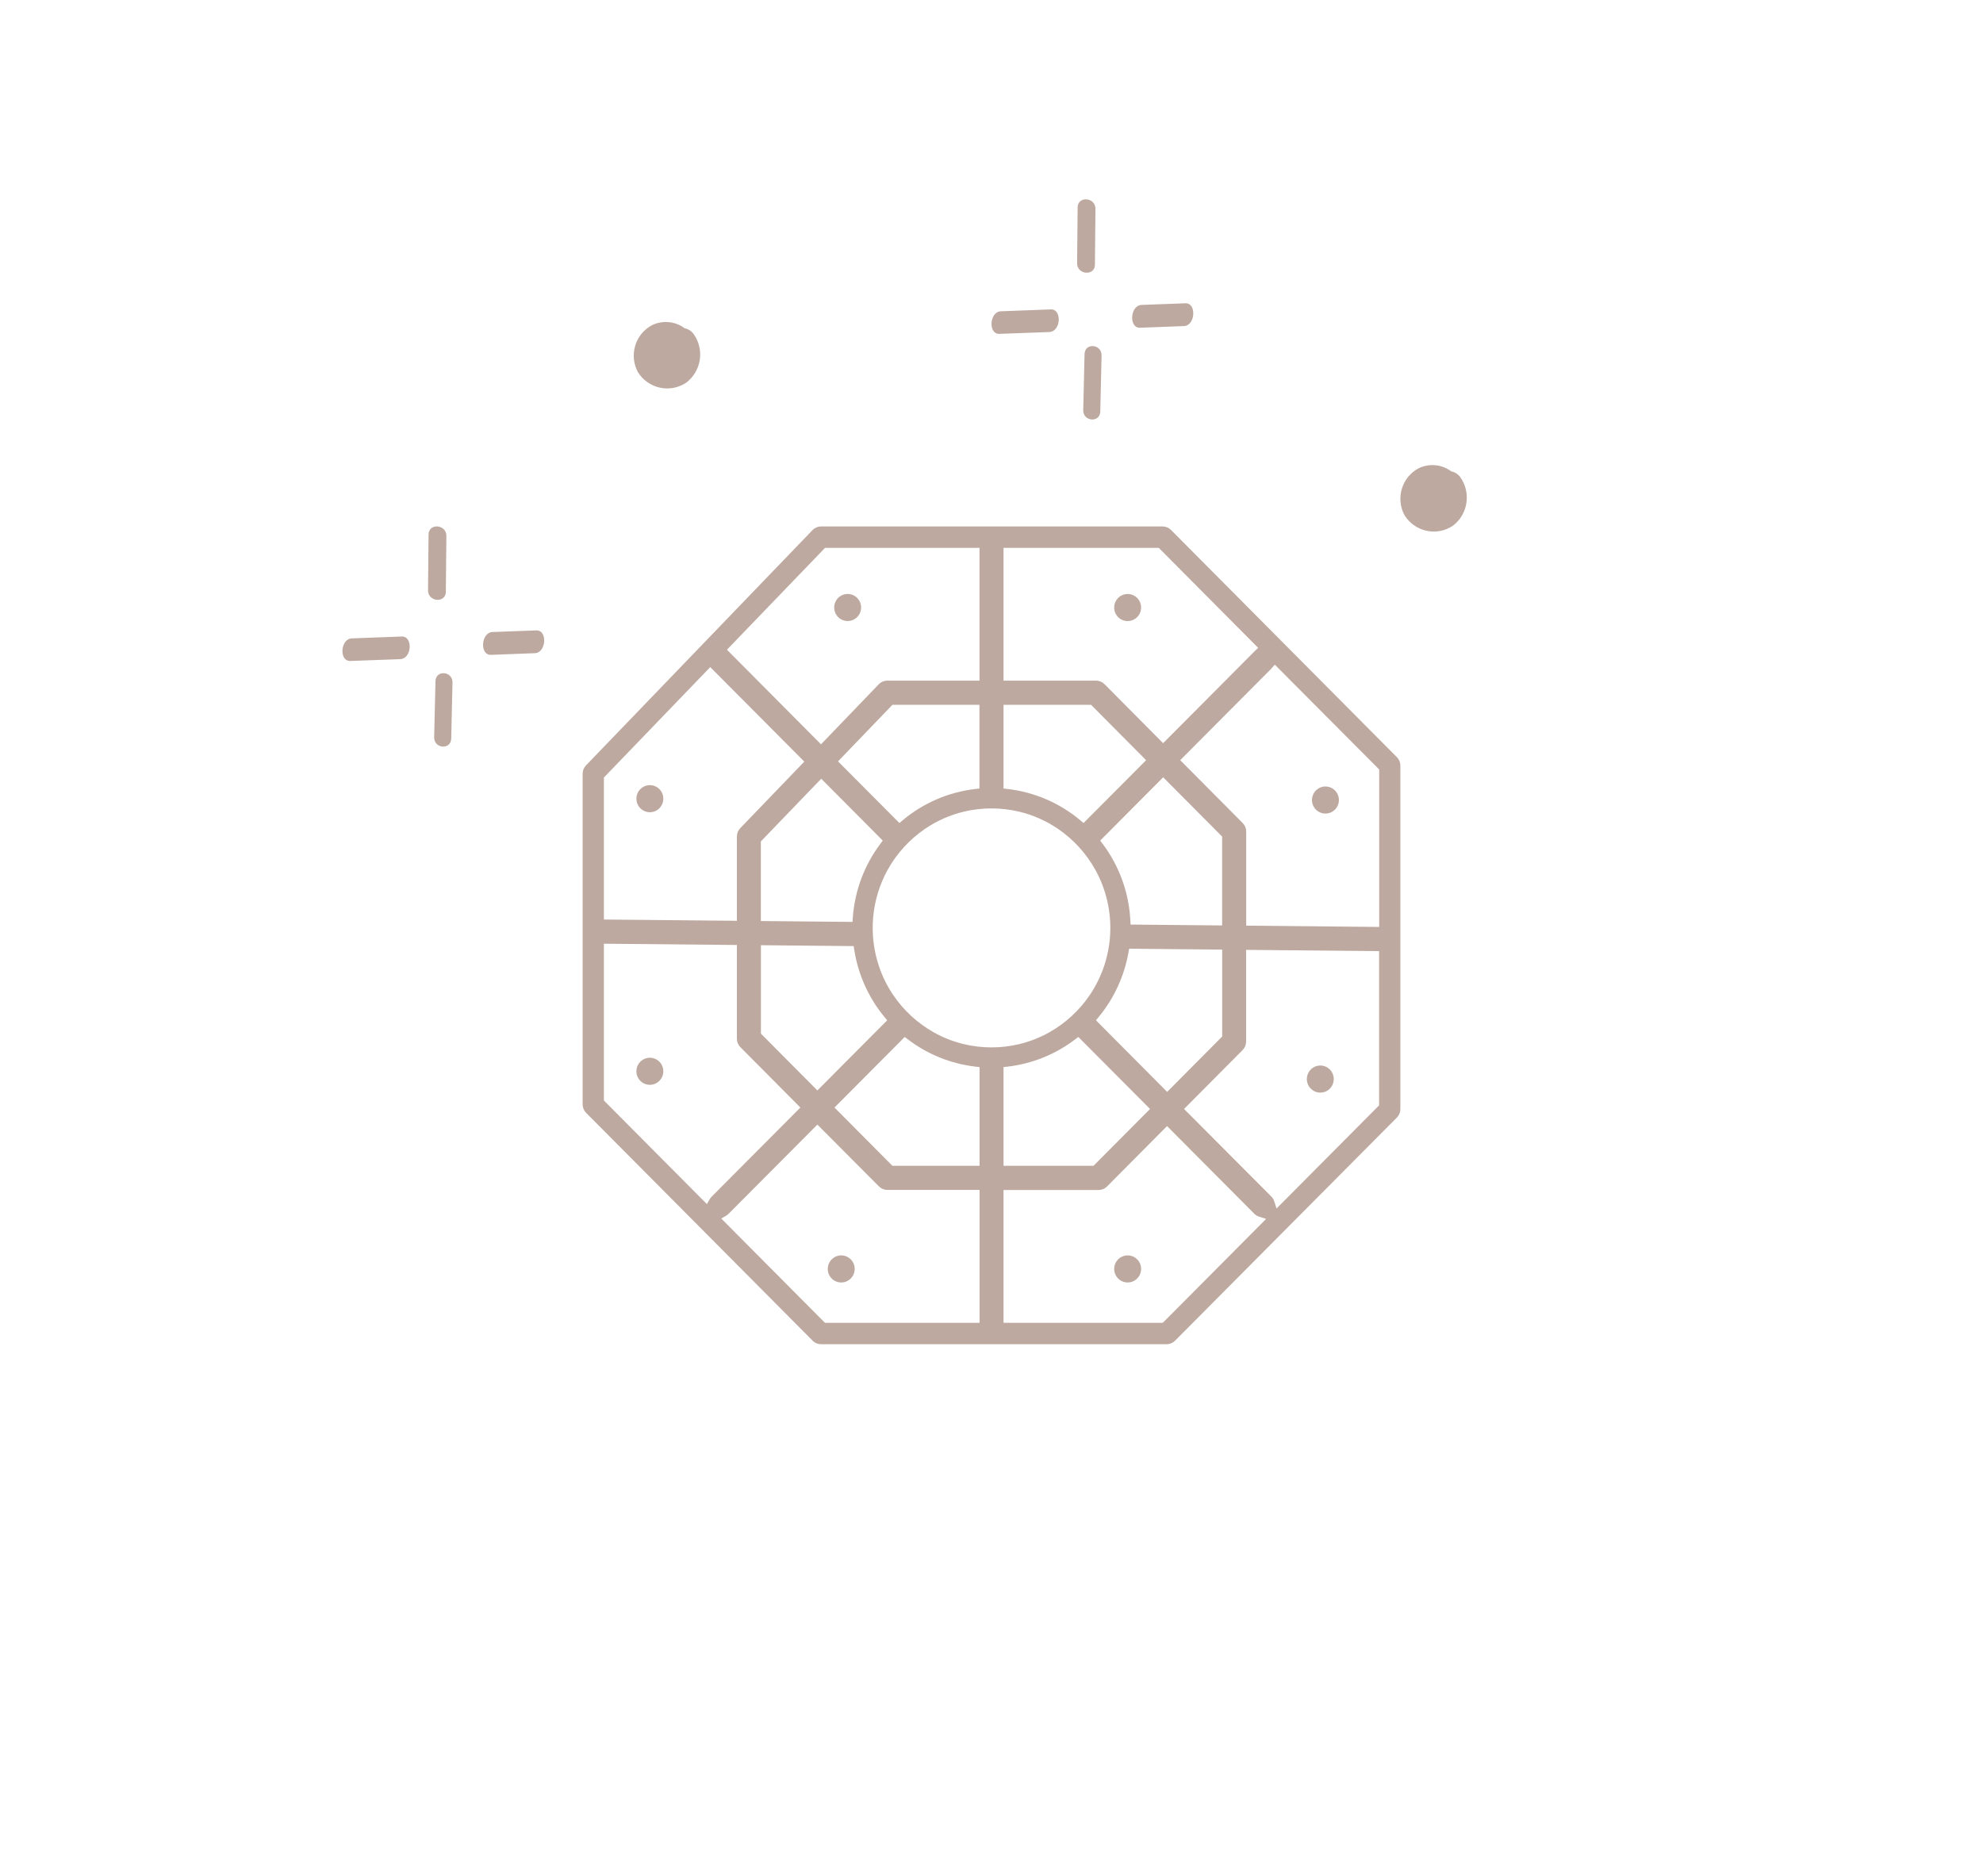 <?xml version="1.0" encoding="UTF-8"?> <svg xmlns="http://www.w3.org/2000/svg" width="388" height="367" viewBox="0 0 388 367" fill="none"> <path d="M284.248 102.884C283.496 103.381 282.653 103.722 281.769 103.887C280.884 104.051 279.976 104.037 279.098 103.843C278.219 103.65 277.387 103.282 276.652 102.761C275.916 102.24 275.29 101.576 274.812 100.809C274.391 100.027 274.127 99.17 274.036 98.285C273.945 97.401 274.028 96.507 274.281 95.655C274.534 94.803 274.951 94.01 275.509 93.322C276.067 92.633 276.755 92.062 277.532 91.642C278.557 91.135 279.701 90.921 280.838 91.026C281.975 91.13 283.062 91.549 283.978 92.235C284.691 92.376 285.323 92.787 285.743 93.384C286.774 94.851 287.195 96.666 286.916 98.441C286.636 100.217 285.679 101.811 284.248 102.884Z" fill="#BDA99F"></path> <path d="M134.248 74.884C133.496 75.381 132.653 75.722 131.769 75.886C130.884 76.051 129.976 76.037 129.098 75.843C128.219 75.65 127.387 75.282 126.652 74.761C125.916 74.24 125.29 73.576 124.812 72.809C124.391 72.027 124.127 71.17 124.036 70.285C123.945 69.401 124.028 68.507 124.281 67.655C124.534 66.803 124.951 66.01 125.509 65.322C126.067 64.633 126.755 64.062 127.532 63.642C128.557 63.135 129.701 62.921 130.838 63.026C131.975 63.13 133.062 63.549 133.978 64.235C134.691 64.376 135.323 64.787 135.743 65.384C136.774 66.851 137.195 68.666 136.916 70.441C136.636 72.217 135.679 73.811 134.248 74.884Z" fill="#BDA99F"></path> <path d="M214.339 40.856L214.235 51.778C214.235 54.064 210.726 53.779 210.75 51.502C210.787 47.858 210.822 44.217 210.854 40.579C210.877 38.294 214.363 38.578 214.339 40.856Z" fill="#BDA99F"></path> <path d="M223.346 59.659L231.932 59.341C234.181 59.259 233.893 63.715 231.66 63.797L223.066 64.125C220.818 64.207 221.114 59.751 223.346 59.659Z" fill="#BDA99F"></path> <path d="M205.313 64.965L195.555 65.321C193.299 65.412 193.589 60.984 195.837 60.903L205.595 60.538C207.851 60.456 207.593 64.874 205.313 64.965Z" fill="#BDA99F"></path> <path d="M211.948 80.236C212.035 76.582 212.122 72.93 212.208 69.281C212.262 67.011 215.59 67.301 215.536 69.555L215.284 80.51C215.23 82.772 211.895 82.49 211.948 80.236Z" fill="#BDA99F"></path> <path d="M87.339 104.856L87.235 115.778C87.235 118.064 83.726 117.779 83.75 115.502C83.787 111.858 83.822 108.217 83.853 104.579C83.877 102.294 87.363 102.578 87.339 104.856Z" fill="#BDA99F"></path> <path d="M96.346 123.659L104.932 123.341C107.181 123.259 106.893 127.715 104.66 127.797L96.066 128.125C93.817 128.207 94.114 123.751 96.346 123.659Z" fill="#BDA99F"></path> <path d="M78.313 128.965L68.555 129.321C66.299 129.412 66.589 124.984 68.837 124.903L78.595 124.537C80.851 124.456 80.593 128.874 78.313 128.965Z" fill="#BDA99F"></path> <path d="M84.948 144.236C85.035 140.582 85.122 136.93 85.209 133.281C85.262 131.011 88.59 131.301 88.537 133.555L88.284 144.51C88.231 146.772 84.895 146.49 84.948 144.236Z" fill="#BDA99F"></path> <path d="M220.639 121.517C221.16 121.517 221.67 121.361 222.103 121.07C222.537 120.779 222.874 120.365 223.074 119.88C223.273 119.396 223.326 118.863 223.224 118.349C223.122 117.835 222.871 117.362 222.503 116.992C222.134 116.621 221.665 116.369 221.153 116.266C220.642 116.164 220.112 116.217 219.631 116.417C219.149 116.618 218.738 116.957 218.448 117.393C218.158 117.829 218.004 118.342 218.004 118.866C218.004 119.569 218.282 120.243 218.776 120.74C219.27 121.237 219.94 121.517 220.639 121.517Z" fill="#BDA99F"></path> <path d="M259.34 159.178C259.862 159.178 260.371 159.023 260.804 158.732C261.238 158.44 261.576 158.026 261.775 157.542C261.975 157.058 262.027 156.525 261.925 156.011C261.823 155.496 261.572 155.024 261.204 154.653C260.835 154.283 260.366 154.03 259.855 153.928C259.343 153.826 258.813 153.878 258.332 154.079C257.85 154.279 257.439 154.619 257.149 155.055C256.86 155.491 256.705 156.003 256.705 156.528C256.705 157.231 256.983 157.905 257.477 158.402C257.971 158.899 258.641 159.178 259.34 159.178Z" fill="#BDA99F"></path> <path d="M258.335 213.774C258.857 213.774 259.366 213.618 259.8 213.327C260.233 213.036 260.571 212.622 260.77 212.138C260.97 211.653 261.022 211.12 260.92 210.606C260.818 210.092 260.567 209.62 260.199 209.249C259.83 208.878 259.361 208.626 258.85 208.523C258.338 208.421 257.809 208.474 257.327 208.674C256.845 208.875 256.434 209.215 256.144 209.651C255.855 210.086 255.7 210.599 255.7 211.123C255.7 211.826 255.978 212.5 256.472 212.997C256.966 213.495 257.637 213.774 258.335 213.774Z" fill="#BDA99F"></path> <path d="M118.16 184.64L144.182 184.89V203.213C144.181 203.524 144.241 203.833 144.359 204.121C144.478 204.409 144.651 204.67 144.871 204.89L156.605 216.693L139.265 234.112C139.119 234.256 138.993 234.419 138.888 234.597L138.312 235.585L118.16 215.315V184.643V184.64ZM118.16 152.128L138.968 130.521L157.373 149.015L144.844 162.03C144.417 162.47 144.179 163.062 144.182 163.677V180.156L118.16 179.91V152.128ZM161.435 107.188H191.651V133.172H173.622C173.307 133.173 172.996 133.238 172.707 133.361C172.417 133.485 172.155 133.665 171.935 133.891L160.641 145.63L142.235 127.121L161.435 107.188ZM199.41 158.803C202.134 159.455 204.718 160.601 207.033 162.185C210.061 164.255 212.565 167.009 214.345 170.228C216.421 174 217.419 178.277 217.228 182.585C217.037 186.893 215.665 191.064 213.264 194.636C211.21 197.683 208.475 200.204 205.279 201.997C203.436 203.029 201.462 203.801 199.41 204.292C195.853 205.14 192.147 205.14 188.59 204.292C186.539 203.801 184.564 203.029 182.721 201.997C179.525 200.204 176.79 197.683 174.736 194.636C173.577 192.922 172.655 191.057 171.995 189.093C170.951 186.005 170.559 182.732 170.845 179.484C171.131 176.235 172.088 173.083 173.656 170.228C175.435 167.009 177.939 164.255 180.967 162.185C183.282 160.601 185.866 159.455 188.59 158.803C192.148 157.959 195.852 157.959 199.41 158.803ZM196.353 137.905H213.486L224.253 148.735L212.01 161.03L211.397 160.511C207.341 157.105 202.382 154.969 197.132 154.369L196.353 154.278V137.905ZM196.353 107.188H226.727L246.175 126.753L245.422 127.481L227.577 145.41L216.121 133.865C215.679 133.422 215.081 133.173 214.457 133.172H196.353V107.188ZM248.777 130.764L249.439 130.052L269.859 150.552V181.36L243.837 181.11V162.704C243.835 162.078 243.589 161.479 243.152 161.034L230.924 148.735L248.754 130.824L248.81 130.764H248.777ZM269.859 216.25L249.77 236.452L249.33 235.066C249.217 234.706 249.019 234.379 248.754 234.112L231.677 216.977L243.129 205.451C243.349 205.233 243.523 204.972 243.641 204.686C243.759 204.399 243.82 204.091 243.818 203.781V185.844L269.84 186.094V216.25H269.859ZM225.021 216.977L213.964 228.091H196.353V208.779L197.132 208.692C201.944 208.137 206.519 206.291 210.377 203.346L210.986 202.884L225.021 216.977ZM215.715 165.074L215.271 164.461L227.593 152.078L239.131 163.688V181.069L221.211 180.895L221.166 180.065C220.887 174.634 218.993 169.411 215.73 165.074H215.715ZM220.918 185.624L239.135 185.798V202.804L228.368 213.634L214.439 199.623L214.951 199.002C217.956 195.367 219.972 191.009 220.801 186.355L220.929 185.62L220.918 185.624ZM227.536 258.812H196.353V232.828H214.939C215.248 232.829 215.554 232.769 215.84 232.651C216.125 232.533 216.385 232.359 216.603 232.139L228.349 220.321L245.411 237.463C245.674 237.731 245.999 237.93 246.356 238.042L247.737 238.482L227.517 258.812H227.536ZM191.666 228.095H174.612L163.276 216.693L177.014 202.895L177.624 203.346C181.486 206.293 186.066 208.14 190.883 208.692L191.662 208.779V228.091L191.666 228.095ZM167.03 185.109L167.146 185.848C167.909 190.691 169.959 195.238 173.08 199.006L173.592 199.627L159.929 213.35L148.884 202.236V184.935L167.03 185.109ZM163.973 148.962L174.612 137.905H191.64V154.278L190.86 154.369C185.611 154.969 180.651 157.105 176.596 160.511L175.982 161.03L163.965 148.962H163.973ZM172.729 164.461L172.27 165.074C169.114 169.271 167.236 174.298 166.864 179.547L166.808 180.376L148.869 180.205V164.631L160.686 152.359L172.733 164.476L172.729 164.461ZM191.632 258.812H161.409L141.125 238.41L142.115 237.83C142.289 237.727 142.449 237.599 142.589 237.452L159.933 220.033L171.977 232.124C172.419 232.565 173.017 232.813 173.641 232.813H191.666V258.797L191.632 258.812ZM158.996 262.318C159.212 262.535 159.469 262.707 159.751 262.824C160.033 262.941 160.336 263.001 160.641 263H228.263C228.569 263.001 228.872 262.941 229.155 262.823C229.438 262.706 229.695 262.533 229.912 262.315L273.315 218.659C273.533 218.441 273.706 218.182 273.824 217.897C273.942 217.612 274.002 217.305 274 216.996V149.795C273.999 149.174 273.752 148.579 273.315 148.14L229.121 103.685C228.683 103.247 228.09 103.001 227.472 103H160.656C160.344 103.001 160.036 103.064 159.749 103.187C159.462 103.309 159.202 103.487 158.984 103.712L114.659 149.753C114.235 150.188 113.999 150.773 114 151.382V216.076C113.999 216.384 114.059 216.69 114.177 216.975C114.295 217.259 114.467 217.518 114.685 217.735L159.011 262.318H158.996Z" fill="#BDA99F"></path> <path d="M220.639 245.623C220.118 245.623 219.608 245.779 219.175 246.07C218.742 246.361 218.404 246.775 218.205 247.259C218.005 247.744 217.953 248.277 218.055 248.791C218.156 249.305 218.407 249.777 218.776 250.148C219.144 250.519 219.614 250.771 220.125 250.873C220.636 250.976 221.166 250.923 221.648 250.723C222.129 250.522 222.541 250.182 222.83 249.746C223.12 249.31 223.274 248.798 223.274 248.274C223.274 247.571 222.997 246.897 222.503 246.399C222.008 245.902 221.338 245.623 220.639 245.623Z" fill="#BDA99F"></path> <path d="M164.596 245.623C164.075 245.623 163.566 245.779 163.132 246.07C162.699 246.361 162.361 246.775 162.162 247.259C161.962 247.744 161.91 248.277 162.012 248.791C162.113 249.305 162.364 249.777 162.733 250.148C163.101 250.519 163.571 250.771 164.082 250.873C164.593 250.976 165.123 250.923 165.605 250.723C166.086 250.522 166.498 250.182 166.787 249.746C167.077 249.31 167.232 248.798 167.232 248.274C167.232 247.571 166.954 246.897 166.46 246.399C165.965 245.902 165.295 245.623 164.596 245.623Z" fill="#BDA99F"></path> <path d="M127.153 206.951C126.632 206.951 126.122 207.106 125.689 207.397C125.255 207.688 124.918 208.102 124.718 208.587C124.519 209.071 124.467 209.604 124.568 210.118C124.67 210.632 124.921 211.105 125.289 211.475C125.658 211.846 126.128 212.099 126.639 212.201C127.15 212.303 127.68 212.251 128.161 212.05C128.643 211.849 129.054 211.51 129.344 211.074C129.634 210.638 129.788 210.125 129.788 209.601C129.788 208.898 129.511 208.224 129.016 207.727C128.522 207.23 127.852 206.951 127.153 206.951Z" fill="#BDA99F"></path> <path d="M127.153 153.616C126.632 153.616 126.122 153.771 125.689 154.063C125.255 154.354 124.918 154.768 124.718 155.252C124.519 155.736 124.467 156.269 124.568 156.784C124.67 157.298 124.921 157.77 125.289 158.141C125.658 158.511 126.128 158.764 126.639 158.866C127.15 158.968 127.68 158.916 128.161 158.715C128.643 158.515 129.054 158.175 129.344 157.739C129.634 157.303 129.788 156.791 129.788 156.266C129.788 155.563 129.511 154.889 129.016 154.392C128.522 153.895 127.852 153.616 127.153 153.616Z" fill="#BDA99F"></path> <path d="M165.854 116.208C165.333 116.208 164.823 116.363 164.39 116.655C163.957 116.946 163.619 117.36 163.419 117.844C163.22 118.328 163.168 118.861 163.269 119.376C163.371 119.89 163.622 120.362 163.991 120.733C164.359 121.103 164.829 121.356 165.34 121.458C165.851 121.56 166.381 121.508 166.863 121.307C167.344 121.107 167.756 120.767 168.045 120.331C168.335 119.895 168.489 119.383 168.489 118.858C168.489 118.155 168.212 117.481 167.717 116.984C167.223 116.487 166.553 116.208 165.854 116.208Z" fill="#BDA99F"></path> </svg> 